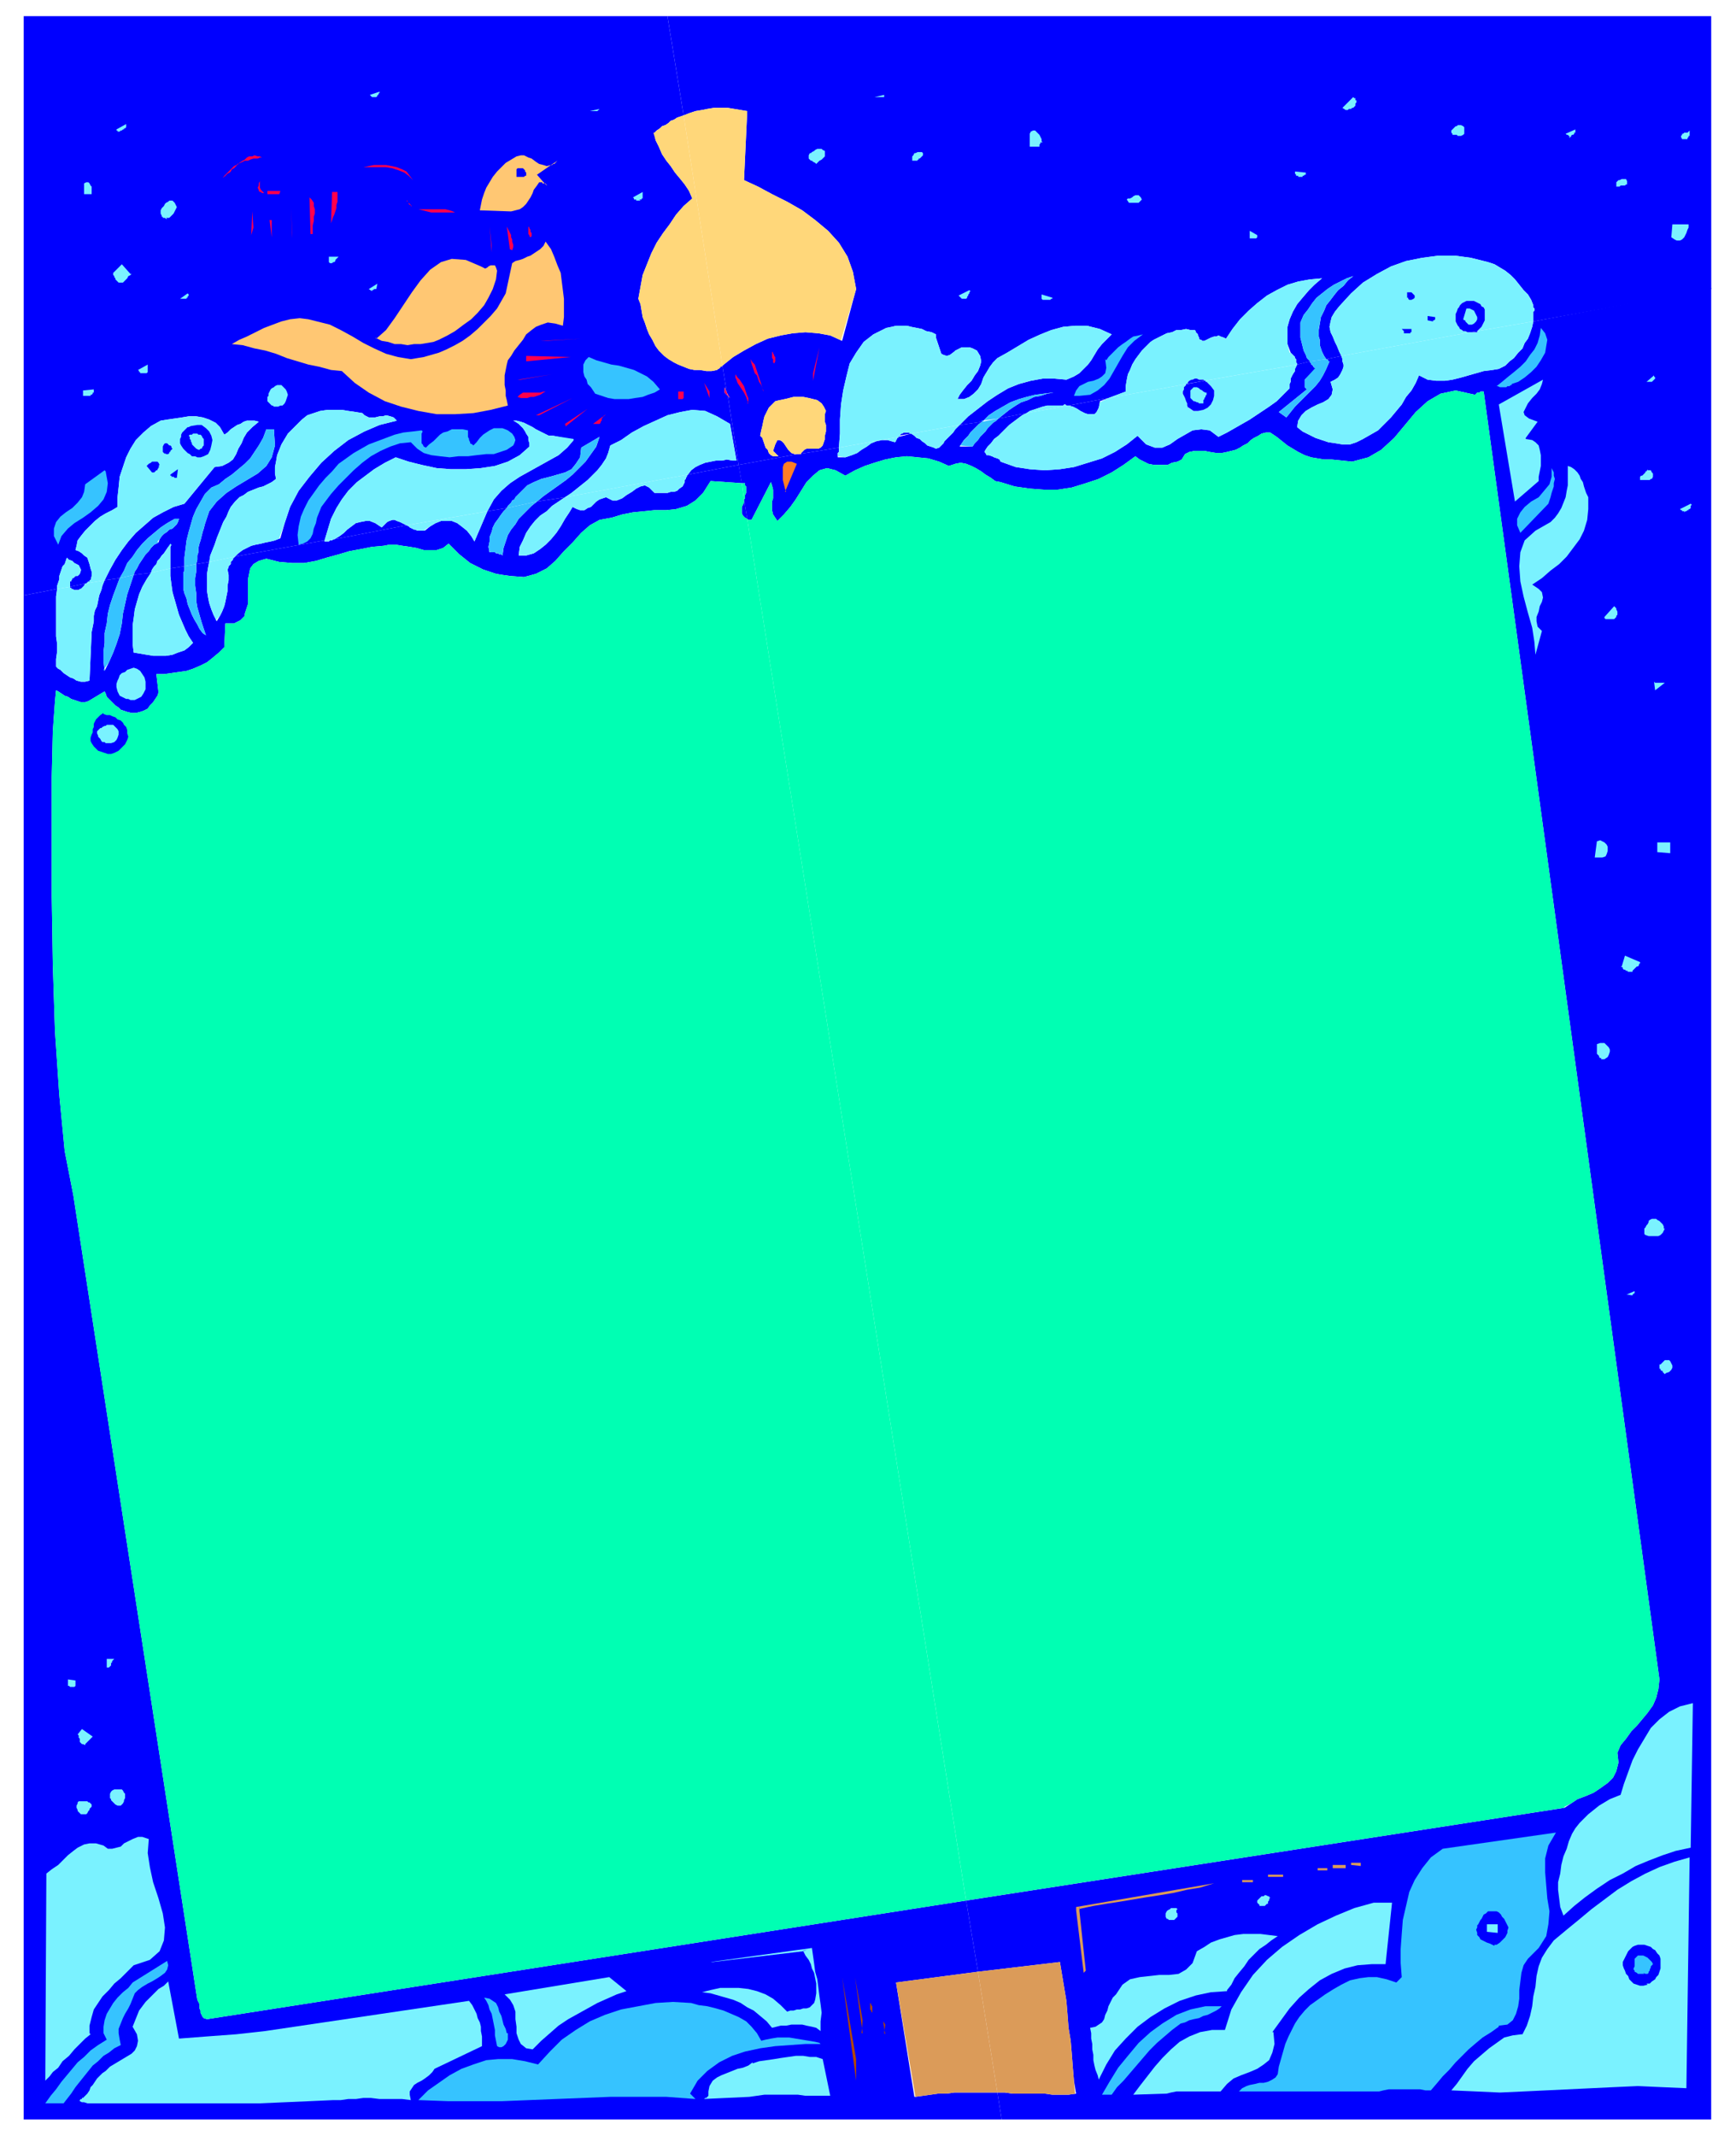 <svg xmlns="http://www.w3.org/2000/svg" width="214.667" height="264" fill-rule="evenodd" stroke-linecap="round" preserveAspectRatio="none" viewBox="0 0 1610 1980"><style>.pen1{stroke:none}.brush2{fill:#00f}.brush3{fill:#7af2ff}.brush4{fill:#00ffb3}.brush5{fill:#36c3ff}.brush6{fill:#db9b59}.brush8{fill:#ffd77a}.brush9{fill:#ff004d}.brush11{fill:#ffc773}</style><path fill-rule="nonzero" d="m354 489-6-4-5-2h-4l-5 1-4 1-4 3-4 3-3 3-4 3-5 3 67-13-2-1-2-1-2-1-3-1-2-1h-2l-3 1-2 1-2 2-3 3zm339-386-3 64 13 6 13 7 14 7 14 8 12 9 12 10 10 11 8 13 5 14 3 16-13 48-11-5-11-2-12-1-12 1-11 2-12 3-11 5-11 6-10 6-10 8 4 25 3 5-2-2 10 64 55-10h-3l-3-1-3-3-2-3-2-3-2-2-2-1h-2l-2 4-2 6 5 5h-5l-2-1-2-2-1-3-2-2-1-3-1-3-1-3-2-2 1-5 1-4 1-5 1-4 2-4 2-4 3-3 3-3 4-1 5-1 4-1 4-1h9l5 1 4 1 4 1 4 3 2 3 2 4-1 3v7l1 3v6l-1 4v3l-1 3-1 3-2 2-2 1h-11l-2 1-1 1-2 2v1h-2l37-6 1-13v-13l1-14 2-13 3-13 3-12 6-10 7-10 9-7 12-6 5-1 4-1h10l4 1 5 1 5 1 4 2 5 1 4 2v3l1 3 1 3 1 3 1 3 1 3 2 1 3 1 3-1 4-3 1-1 2-1 2-1 2-1h7l3 1 2 1 2 1 3 5 1 5-1 4-2 5-3 4-3 5-4 4-4 5-3 4-2 4h6l5-2 4-3 4-4 3-5 2-6 3-5 3-5 3-4 4-4 9-5 10-6 10-6 11-5 10-4 11-3 11-1h11l12 3 11 5-5 5-4 4-4 5-3 5-3 5-3 4-4 4-4 4-5 3-7 3-11-1h-11l-11 2-11 3-10 4-10 6-9 6-9 7-9 7-8 8 21-3 6-6 6-4 7-4 7-4 8-3 7-2 8-2 8-1 8-1h8-7l-6 1-6 2-6 1-6 3-6 2-5 3-6 4-5 4-5 4 26-5 3-2 3-1 3-1 3-1 3-1 4-1h15l1-1h1l1 1h2l37-7 16-6v-5l1-6 1-5 2-4 2-5 3-5 3-4 3-4 4-4 4-4 3-2 4-2 4-2 4-2 5-1 4-2h4l5-1 4 1h4l1 1v1l1 1 1 1v1l1 2v1l1 1h1l1 1h2l2-1 2-1 2-1 3-1h2l2-1 2 1 3 1 2 1 6-9 7-9 8-8 8-7 9-7 9-5 10-5 10-3 11-2 11-1-7 6-5 5-6 7-5 6-4 7-3 7-2 7v16l3 8 1 1 1 1 1 1 1 1v1l1 1v3l1 1v1l12-3-3-3-1-3-2-4-1-4-1-4-1-4v-14l3-7 4-5 4-6 4-5 5-4 5-4 6-4 6-3 6-3 6-2-5 4-4 5-5 4-4 5-3 4-4 5-2 5-3 6-1 6-1 6v6l1 3v5l1 3 1 3 1 2 1 2 2 3 14-3-2-4-2-5-2-4-2-5-2-4-1-5 1-5 1-4 3-5 4-5 11-12 11-10 13-8 13-7 14-5 15-3 15-2h15l15 2 16 4 6 2 5 3 5 3 5 4 4 4 4 5 4 5 4 4 3 5 2 5v2l1 1v2l-1 1v9l165-30V15H619l15 92 5-2 6-2 6-1 5-1 6-1h13l6 1 6 1 6 1z" class="pen1 brush2"/><path fill-rule="nonzero" d="M693 374v-3l-1-3-2-4-2-3-2-3-2-3-1-3-1-2v-3l2 3 2 2 2 3 2 3 1 3 1 3 1 3 1 2v5zm3-41 2 3 2 2 1 3 1 3 1 3 1 3 1 3 1 3 1 4 1 3-1-3-1-3-2-3-1-3-1-3-2-2-1-3-1-3-1-3-1-4zm22 10v-6l-1-1v-3l-1-1v-4l1-1v1l1 1v1l1 1v4l-1 2v7zm19 3 1-24-1 24zm17 7v-7l6-24-6 31zm813-232v5h-1v1l-1 1v1h-5l-1-2v-1l1-1v-1h1l1-1h3l1-1 1-1zm-17 87h16v3l-1 2-1 3-1 2-1 2-2 2-2 1h-3l-2-1-3-2 1-12zm-42-42 1 2v3h-1l-1 1h-4l-1 1h-3v-4l1-1 1-1h1l2-1h4zm-47-47v4h-1v1l-1 1h-1l-1 1v1l-1 1v-1l-1-1-1-1h-1l-1-1 9-4zm-103-1v6l-1 1-1 1h-4l-1-1h-4v-1l-1-1v-2l1-1 1-1 2-2h1l1-1h3l2 1 1 1zm-103-28 1 1h1v2h1v2l-1 1v2l-1 1-1 1h-1l-1 1h-2l-1 1h-2l-3-2 10-10zm-54 69 10 1v2h-1l-1 1-1 1h-4v-1h-2v-1l-1-1v-2zm-42 54 7 6v1l-1 1h-6v-7zm-100-28-1 1-1 1-1 1h-9l-2-3 1-1h2l2-1 1-1 2-1h3l1 1 1 1 1 2zm1 125-8 6-6 6-5 8-4 7-4 7-4 7-5 6-6 5-7 4-10 1h-5l2-5 3-4 4-2 4-2 5-1 5-2 3-2 3-3 1-5v-7l2-3 3-3 3-3 3-3 4-3 3-2 4-3 3-2 5-1 4-1zm-94-33v-4l10 3v1h-1l-1 1h-8zm-12-154 2-1 2-1h2l1 1 1 1 2 2 1 2 1 2v1l1 2h-2v1l-1 1v2h-9v-12zm-55 146v3l-1 1v1l-1 1v1l-1 1h-4l-3-3 11-4zm-44-127 1 1v1l-1 1-1 1-1 1h-1v1l-1 1h-5v-4l1-1 1-2h1l2-1h4l1 1zm-35-54v2h-9l9-2zm-70 54h2l1-1 2-1 1-1 2-1h4l1 1 2 1v5l-1 1-1 1-1 1-2 1-1 1-1 1-1 1-1-1-2-1-1-1h-1l-1-1-1-1v-3l1-2zM67 546l2 1h4l1-1h1l1-1 1-1 1-1 1-2-14 3v1h1v1h1z" class="pen1 brush2"/><path fill-rule="nonzero" d="m62 517 2 2 3 1 2 2 2 1 2 1 1 2 1 2v1l-1 3-2 2h-2l-1 1-1 1h-1v1l-1 1v1h-1v5l14-3h1l1-1 1-1h1v-1h1l1-4v-4l-1-3-1-4-1-3-1-3-3-2-2-2-3-2-3-1 1-4 1-5 3-4 4-5 4-4 5-5 5-4 5-3 6-3 5-3v-9l1-9 1-10 3-9 3-9 4-8 5-8 7-7 7-6 9-5 6-1 7-1 7-1 6-1h7l6 1 6 2 6 3 4 4 4 7 3-2 3-3 3-2 3-2 3-1 3-2 3-1h7l4 1-6 5-5 5-3 5-2 5-3 5-2 5-3 5-4 3-6 3-7 1-28 34-10 3-10 5-9 5-8 7-8 7-7 8-6 8-6 9-5 9-5 10 14-2 4-7 3-7 5-6 4-6 5-6 5-5 6-5 6-5 6-4 7-4h4l-1 3-1 2-2 2-2 2-3 1-2 2-3 2-2 2-2 3-1 3-4 2-3 3-2 3-3 3-2 3-2 3-2 3-2 4-2 3-1 3 16-2 1-3 2-3 2-2 1-3 2-2 2-3 2-2 2-3 2-3 3-2-1 2v20l13-2v-8l1-8 1-8 2-8 2-7 2-7 3-7 4-7 4-7 6-6 7-3 6-5 6-4 6-5 6-5 5-5 4-6 4-6 4-7 3-8h7l1 15-3 11-5 8-8 7-10 6-10 6-9 6-9 8-7 9-4 12-1 4-1 3-1 4-1 4-1 3-1 4v4l-1 3v4l-1 4 12-2 1-6 2-5 2-5 2-6 2-5 2-5 2-5 3-5 2-5 2-4 4-5 4-4 4-2 4-3 5-2 5-2 4-1 4-2 4-2 4-3-1-5v-6l1-5 1-6 2-5 2-5 3-5 3-5 4-4 4-4 5-5 5-4 6-2 6-2 7-1h13l6 1 7 1 6 1 2 2 4 2h6l4-1h3l3-1 4 1 3 1 3 3-16 4-14 6-15 8-13 10-12 11-11 13-10 13-8 15-5 15-4 14-5 2-4 1-5 1-4 1-5 1-4 1-4 2-4 2-4 3-3 3 83-15 3-10 3-10 5-10 5-8 6-8 8-8 8-6 8-6 10-6 10-5 12 4 12 3 14 3 13 1h14l14-1 13-2 12-4 11-6 9-8v-3l-1-3v-3l-2-3-1-2-2-3-2-2-2-2-3-2-2-1h3l4 1 3 1 4 2 4 2 3 2 4 2 4 2 4 2h4l19 4-6 7-8 7-9 5-9 5-9 5-9 5-9 6-8 7-7 8-6 11 18-3 1-2 2-2 1-1 1-2 2-1 1-2 1-1 2-2 1-1 2-2 5-5 6-3 7-3 8-2 7-2 7-2 6-3 4-5 4-6 1-9 17-10-3 9-5 7-5 7-6 6-6 6-6 5-7 5-7 5-7 5-6 5 26-4 6-4 5-4 5-4 5-4 5-5 4-4 4-5 4-6 2-5 2-7 10-5 10-7 11-6 11-5 11-5 12-3 11-2 12 1 11 5 12 7 6 34h-4l-5-1-4 1h-6l-5 1-5 1-5 2-4 2-4 3-3 4 47-9-10-64-3-3v-5l2 5-4-25-1 1h-1v1h-1v1h-1l-1 1-5 1h-5l-6-1h-5l-5-1-5-2-5-2-4-2-5-3-4-3-5-5-3-4-3-6-3-5-2-5-2-6-2-5-1-6-1-6-2-5 2-11 2-11 4-10 4-10 5-10 6-9 6-8 6-9 7-8 8-7-3-7-4-6-4-5-5-6-4-6-4-5-4-6-3-7-3-6-1-7 2-2 3-2 2-2 3-1 3-2 2-2 3-1 3-2 3-1 3-1-15-92H22v537l31-6v-3l1-3 1-3v-3l1-3 1-3 1-3 2-2 1-3 1-3z" class="pen1 brush2"/><path fill-rule="nonzero" d="M658 363v6l-5-14 5 9zm-29 0h5v6l-1 1h-4v-7zm-370 13-1 1h-4l-1-1h-1l-1-1-1-1-1-1-1-1v-4l1-1v-2l1-2 1-2 1-1 2-1 1-1 2-1h4l2 2 2 2 1 2 1 3-1 3-1 3-1 2-2 2h-2zm199 44-7 1-9 1-8 1h-9l-8 1-9-1-8-1-7-2-6-4-6-6-10 1-9 3-9 4-9 5-8 6-8 7-7 7-7 7-7 8-6 8-3 4-2 5-2 5-1 5-2 5-1 5-2 4-3 3-4 2-4 1-1-9 1-8 2-9 3-7 4-8 5-7 5-7 6-7 6-6 6-7 7-5 7-5 7-4 7-4 8-3 8-3 8-3 8-2 9-1 8-1 1 1-1 2v9l1 1 1 2 2 1 3-3 4-3 3-3 3-3 3-2 4-1 4-2h10l5 1v6l1 2v1l1 2v1l2 1 1 1 3-3 3-4 3-3 3-2 3-2 4-2h8l5 2 4 3 2 3 1 3-1 3-1 2-3 2-3 2-3 1-3 1-3 1-3 1zm22-52 2-2 3-2h16l3-1h2l3-2-3 2-2 1-3 2-3 1-3 1h-3l-3 1h-6l-3-1zm32-21-29 5h-3l32-5zm-24-12 1-5 40 1-41 4zm11 50h-2l34-16-31 16zm26 10-1-2 21-14-20 17zm31-2h-6l12-9-1 1-1 1h-1v1l-1 1v2l-1 1v2zm43-12 9-3-8 4zm-3-204v7h-1v1l-1 1h-4v-1h-2v-1l-1-1 9-5zm-40-76-2 2h-7l9-2zm-11 230 8 3 7 2 7 2 7 1 7 2 7 2 6 3 6 3 6 5 6 7-5 3-6 2-5 2-7 1-6 1h-13l-6-1-6-2-6-2-2-3-2-3-3-3-1-4-2-3-1-4v-7l2-4 3-3zm-38-15h-6l38-2-31 2zm-33-169 5-2 4-1h3l4 2 3 1 4 3 3 2 4 1 3 1 4-1 6-4-1 1-1 1-1 1h-1l-1 1h-1l-13 9 7 8h1v1h1v1l-2-2h-2v-1h-3l-2 3-3 4-1 3-2 4-2 3-2 3-3 3-3 2-4 1-4 1-29-1 1-5 1-5 2-6 2-5 3-5 3-5 4-5 4-4 4-4 5-3zm16 58h1l-1 1v4l1 1v1l1 1v2l1 1v3l-1 1-1-1v-1l-1-1v-11l1-1zm-15 26-2 1-3-22 1 2 1 2 1 2 1 2v2l1 2v2l1 3v2l-1 3zm-19-3v6l-2-24 2 19zm-11 19 3 1 2 1 2-1 1-1 2-1h4l1 2 1 3-1 8-3 9-4 8-4 7-6 7-6 6-7 5-8 6-7 4-8 4-5 2-6 1-6 1h-6l-6 1-6-1h-6l-6-2-6-1-5-2 9-8 8-11 8-12 8-12 8-11 9-10 10-7 10-3 13 1 14 6zm-96 15v6h-2l-1 1-1 1-3-2 8-5zm-3-81 1-11v12zm14 49 2-24-2 24zm19 4 3-28-3 28zm17-2 2-23-2 24zm26-35h-22l-4-1-4-1-4-1-3-1-1-1h-1l-1-1h-1v-1h-1l-1-1v-1l-1-1v-1 1l1 1 1 1 1 1 1 1 1 1h1l1 1 3 1h25l4 1 3 1 3 1zM352 85v1l-1 1v1h-1v1l-1 1h-4l-2-2 9-2zm31 82-4-4-4-3-5-2-6-2-6-1h-21l5-1 5-1h11l5 1 5 1 5 2 4 2 3 4 3 4zm-53 2v27-26zm-22 9h5v9l-1 3v3l-1 3-1 3-1 2-1 3-1 3 1-29zm-3 60h9l-1 1-1 1-1 1v1l-1 1h-1l-1 1h-2l-1-1v-5zm-11-69-7 2 7-2zm-4 48h-2l-1-34 2 2 2 3v3l1 3v4l-1 3v4l-1 4v8z" class="pen1 brush2"/><path fill-rule="nonzero" d="m294 298 12 3 10 5 11 6 10 6 10 5 11 5 11 3 12 2 12-2 14-4 7-3 8-4 7-4 7-5 7-6 6-6 6-6 6-7 4-7 4-7 6-28 3-2 4-1 3-1 4-2 3-1 3-2 3-2 3-2 3-3 2-4 5 7 3 7 3 8 3 7 1 8 1 8 1 8v17l-1 8-7-2-7-1-6 2-5 2-4 3-5 4-3 5-4 5-4 5-3 5-3 4-1 4-1 5-1 5v9l1 5v5l1 4 1 5-16 4-16 3-17 1h-17l-17-3-16-4-15-5-15-8-13-9-12-11-10-1-11-3-10-2-10-3-10-3-10-4-10-3-10-2-11-3-10-1 7-4 7-3 8-4 8-4 8-3 8-3 8-2 9-1 8 1 8 2zm-76-93 1-9-1 10zm15 13 1-22 1 15-2 7zm17-14h2v16l-2-16zm21 12v5l-1-28 1 24zm-11-39v3h-13l-2-1h-2l-1-1h-1l-1-1v-1l-1-2 1-2v-2l1-2v-8 14l1 2 1 1 2 2 2 1h1v-3h12zm-40-25 2-1 3-2 2-1 2-2 2-1h3l2-1 3 1h2l2 1h-2l-2 1h-4l-3 1-2 1h-3l-2 1-2 1-3 2-1 1-2 2-2 1-1 2-1 1-2 1-1 1-1 1-1 1-1 1 1-2 1-1 2-2 1-1 1-1 2-2 1-1 1-1 2-1h1zm-13 24v11-10zm-33 96 1 1v1l-1 1v1h-1v1h-6l7-5zm-18-87 4 1 2 2 1 2 1 2-1 2-1 2-1 2-2 2-2 2-2 1h-1l-1-1h-2v-1h-1v-1l-1-2v-3l1-2 1-1 1-1 1-2 1-1 2-1 1-1zm-19 153v7l-1 1h-6v-1h-1v-1l-1-1 9-5zm-20-223v3l-1 1h-1v1h-1l-1 1h-1v1h-3v-1h-1v-1l9-5zm-12 137 8-7 9 9-1 1-2 1-1 2-1 1-1 1-1 1-1 1h-4l-1-1-1-1-1-1v-1l-1-1v-1l-1-1v-2l1-1zm-27-83h4l1 1 1 2 1 1v7h-7v-10zm-1 192 10 1v2h-1v1l-1 1h-1v1h-7v-5zm1 87 20-11 2 11-1 8-3 7-5 6-7 6-7 5-8 5-6 5-6 7-3 8-4-8v-7l2-6 4-5 5-4 6-4 5-5 4-5 2-5 1-7zm942-76 8-3-37 7 4 1 4 2 3 2 4 2 3 1h6l2-2 2-4 1-5zm-187 32 12-2h-1l-1-1h-5l-1 1h-1l-1 1-1 2zm-140 77-3-18v3l-1 2-1 2v6l1 2 1 1 1 1 2 1z" class="pen1 brush2"/><path fill-rule="nonzero" d="m1587 267-165 31-1 5-2 6-2 5-3 4-2 5-4 4-4 5-4 3-4 4-6 3-6 1-8 1-7 2-7 2-7 2-8 2-7 1h-8l-8-1-8-4-3 7-4 7-5 6-4 7-5 6-5 6-6 6-6 6-7 4-7 4-6 3-6 2h-7l-6-1-7-1-6-2-6-2-6-3-6-3-5-4 1-6 3-5 4-4 5-3 6-3 5-2 5-3 3-4 1-5-2-7 4-2 3-2 2-3 1-2 1-2 1-3v-2l-1-3v-2l-1-3-14 3h1v1h1v1h1l-3 7-3 6-3 5-4 5-5 5-4 4-5 5-5 5-4 5-4 5-7-5 26-21-1-1-1-1v-7l10-10v-1h-1l-1-1v-1h-1v-1h-1v-1l-1-1v-1l-12 3-1 2-1 2v2l-2 3-1 2-1 2v3l-1 2v4l-6 6-6 6-7 5-6 4-6 4-6 4-7 4-7 4-7 4-8 4-8-6-8-1-8 1-7 4-7 4-7 5-7 3h-7l-8-3-8-8-10 8-11 7-12 6-13 4-13 4-13 2-14 1-14-1-13-2-14-5-1-2-2-1-3-1-2-1-3-1h-2l-1-2-1-1 1-2 2-3 3-3 3-4 4-3 3-3 4-4 3-3 4-3 4-3 4-3 4-2-26 5-2 2-3 2-3 3-2 2-2 3-3 3-2 2-2 3-3 3-2 3h-12l2-3 2-3 2-2 2-2 2-3 2-2 2-2 2-2 2-2 3-2-21 3-2 2-2 2-2 3-2 2-2 2-2 2-2 2-1 2-2 2-2 2-3 1-2-1-3-1-3-1-2-2-3-2-2-2-3-1-2-2-3-2-11 3h-1v1h-1v1l-1 1v1l-1 1-7-2h-5l-5 1-5 2-4 3-5 3-4 3-5 2-6 2h-7v-4l1-1v-4l-37 6h-1l-55 10 3 17h3v2l1 1v6l-1 2v3l-1 1 3 18 1 1h3l18-35 1 3 1 4v8l-1 3v8l1 4 2 3 2 3 6-6 6-7 5-7 5-8 5-8 6-6 6-5 7-2 8 2 9 5 9-5 9-4 9-3 10-3 10-2 10-1 10 1 10 1 10 3 9 4 6-2 5-1 5 1 5 2 4 2 5 3 4 3 5 3 4 3 5 1 13 4 14 2 13 1h13l13-2 13-4 12-4 12-6 11-7 11-8 4 3 4 2 4 2 5 1h13l4-2 5-1 4-2 3-5 4-2 5-1h9l5 1 6 1h5l5-1 4-1 4-1 4-2 3-2 4-2 3-3 3-2 4-2 3-2 4-1h4l6 4 5 4 5 4 5 3 5 3 6 3 6 2 6 1 6 1h7l19 2 15-4 12-7 12-11 10-12 10-12 11-10 12-7 14-3 18 4 1-1 1-1h2l1-1h3l163 1194-1 9-2 8-3 7-5 7-5 6-5 6-5 5-5 7-5 6-3 7 1 9-2 8-3 6-5 5-7 5-6 4-7 3-8 3-6 4-6 4-555 86 11 66 76-9 2 12 2 12 2 12 1 12 1 13 2 12 1 12 1 13 1 12 2 12-7 1h-15l-7-1h-30l-7-1h-7l4 25h658V268z" class="pen1 brush2"/><path fill-rule="nonzero" d="M728 456v-3l-1-4-1-4v-12l1-3 3-2h4l5 2-10 26zm840 11 1 1-1 1v2l-1 1h-1v1h-1l-1 1h-1l-1 1v-1h-2v-1h-1l-1-1 10-5zm-34 165 10 1-9 7v-7zm15 149v10h-12v-10h12zm-15-433 1 2v1l-1 1-1 1-1 1h-5l7-5zm-105-44 4 5 2 6-1 6-1 6-4 7-4 6-5 5-6 5-6 4-6 3h-1l-1 1h-2l-1 1h-6l-2-1h-1l5-4 6-5 5-4 6-5 5-5 4-6 4-5 3-6 2-7 1-7zm-39 71 41-23-1 4-2 5-3 4-4 4-4 5-2 4-2 4 1 3 4 3 8 3-11 16 6 1 3 2 3 3 1 4 1 5v10l-1 5-1 5v4l-22 19-15-90zm49 59 2 4v3l1 3-1 4v3l-1 3-1 3-1 4-1 3-1 3-26 27-3-7v-6l3-6 4-5 6-5 7-4 5-6 5-6 2-7v-8z" class="pen1 brush2"/><path fill-rule="nonzero" d="m1421 542 6 4 3 3 1 5-1 4-2 4-1 5-2 5v4l1 5 4 4-6 22-1-12-2-13-4-14-4-15-3-14-1-14 1-13 4-11 10-9 14-8 4-4 3-4 3-5 2-5 2-5 1-6 1-5v-18l3 1 3 2 3 3 2 3 1 3 2 3 1 4 1 3 1 3 2 4v11l-1 10-3 10-4 8-6 8-6 8-7 7-8 6-8 7-9 6zm60 238 3-1 2 1 2 1 2 2 1 2v4l-1 3-1 2-3 1h-7l2-15zm7 202h-3v-1h-1l-1-1v-1l-1-1-1-1v-9l3-1h4l2 2 2 2 1 2v2l-1 3-1 2-3 2zm8-408h-7l-1-1v-1l9-10 1 1 1 1v1l1 2v3l-1 1v1l-1 1-1 1zm17 626h-4l7-3v2h-1v1h-1v1zm0-300-1 1h-2l-1-1h-1l-1-1h-1l-1-1v-1l-1-1 3-10 14 6v1l-1 1v1l-1 1h-1l-1 1-1 1-1 1-1 1v1zm15-465 2 1h1l1 2 1 1v3l-1 2h-1l-1 1h-9v-3l1-1h1l1-1 1-1 1-1v-1h1l1-1zm0 710h-2l-1-1v-5l1-1 1-2 1-1 1-2v-1l1-1 2-1h4l1 1 2 1 2 2 1 1 1 2 1 2-1 2-1 2-1 1-1 1-2 1h-9zm10 124 1-1v-3h1l1-1 1-1 1-1 1-1h4l1 1 1 2 1 2v2l-1 2-1 1-1 1-2 1h-1l-1 1-1-1-1-1v-1h-1l-1-1v-1h-1zm-225 449-41 7 41-7zm-60 9 9 1v2l-9-1v-2zm-17 2h12v3h-12v-3zm-14 3h9v2h-9v-2zm-5 2-17 2 17-2zm-41 4h14v2h-14v-2zm1 21v3l-1 1v2h-1l-1 1-1 1h-5v-1l-1-1-1-1v-2l1-1 1-1 1-1 1-1h2l1-1h1l2 1h1l1 1zm-25-17 10 1v2h-10v-2zm-146 110v-11 12zm-2-24-6-57v-3l128-22-13 4-12 2-13 3-12 2-13 2-12 2-12 2-13 2-12 2-13 4 6 56-2 2z" class="pen1 brush2"/><path fill-rule="nonzero" d="M1089 1779v1h-5l-1-1h-1l-1-1v-4l1-2 1-1 2-1 1-1h5l1 1-1 1v2l1 1v3l-1 1-1 1-1 1zm-79 100h6l3-2 3-2 2-3 1-4 2-4 1-4 2-4 2-4 3-3 6-9 7-5 9-2 9-1 9-1h9l9-1 7-4 6-6 4-11 7-4 6-4 8-3 7-2 7-2 8-1h16l8 1 8 1-6 4-5 4-6 4-5 5-5 5-4 6-5 6-4 5-3 6-4 6-15 1-14 3-15 5-14 7-13 8-12 9-11 11-10 11-8 13-7 14-1-4-2-5-1-4-1-5v-5l-1-5v-5l-1-5v-5l-1-5z" class="pen1 brush2"/><path fill-rule="nonzero" d="m1021 1941 8-11 8-13 9-11 10-12 11-10 11-8 13-8 13-5 14-3h15l-2 2-3 2-4 2-4 2-4 1-4 2-5 1-4 1-4 2-4 1-8 6-7 6-7 6-7 7-6 7-6 7-6 7-6 7-6 6-5 7h-9z" class="pen1 brush2"/><path fill-rule="nonzero" d="m1132 1938-5 1h-36l-5 1-4 1-31 1 6-8 7-9 7-9 7-8 8-8 8-7 9-5 10-4 11-2h12l6-19 9-16 11-16 13-14 14-12 16-11 17-10 17-8 17-7 18-5h17l-6 57h-13l-13 1-12 3-12 5-11 6-10 8-9 8-9 10-8 11-7 11 1 11-2 8-3 7-5 4-6 4-7 3-8 3-7 3-6 5-6 7z" class="pen1 brush2"/><path fill-rule="nonzero" d="M1279 1939h-130l3-3 4-2 3-1 5-1 4-1h4l4-1 4-2 3-2 2-3 1-7 2-7 2-7 2-7 3-7 3-6 3-6 4-6 5-6 5-5 7-5 7-5 8-5 7-4 8-4 9-2 8-1h8l9 2 9 3 5-5-1-13v-13l1-14 1-13 3-13 3-13 5-11 7-11 8-10 11-8 105-15-7 12-3 12v13l1 12 1 12 2 12-1 12-2 11-7 11-10 10-4 6-2 7-1 8-1 8v8l-1 7-2 7-3 6-5 4-8 2-7 5-8 5-6 5-7 6-6 6-6 6-6 7-6 6-5 6-6 7h-5l-5-1h-29l-5 1-4 1z" class="pen1 brush2"/><path fill-rule="nonzero" d="m1564 1936-23-1-22-1-22 1-21 1-21 1-21 1-21 1-22 1-22-1-23-1 5-6 5-7 5-7 6-7 7-6 7-6 7-5 7-5 8-2 9-1 4-8 3-9 2-9 1-9 2-9 1-10 2-9 3-8 5-8 6-8 12-10 11-9 12-10 12-9 12-9 13-8 13-7 13-6 14-5 14-4-3 214zm3-223-13 3-12 4-13 5-12 5-12 7-12 6-12 8-11 8-10 8-10 9-3-8-1-8-1-8v-7l2-8 1-8 2-8 3-7 2-7 3-7 3-5 4-5 4-4 4-4 5-4 5-4 5-3 5-3 5-2 5-2 3-10 4-11 4-11 5-10 6-10 6-10 8-8 9-7 10-5 12-3-2 134zm-719 231-17-106 76-10-11-66-704 110-3-1-1-1-1-2-1-2v-2l-1-2v-4l-1-2-1-2-115-746-8-41-5-52-4-59-2-62-1-63V720l1-42 2-28 1-10 2 1 3 2 3 2 3 1 3 2 3 1 3 1 3 1h4l3-1 15-9 1 2 1 3 2 2 2 2 2 2 2 2 3 2 2 2 3 1 3 1 4 1h4l4-1 3-1 4-2 2-3 3-3 2-3 2-3 1-3-2-17h7l7-1 7-1 7-1 6-2 7-3 6-3 5-4 6-5 5-5 1-22h8l2-1 2-1 2-1 2-2 2-2v-2l1-3 2-6v-23l1-5 1-5 3-4 5-3 7-2 12 3 12 1h11l11-2 10-3 11-3 10-3 11-2 10-2 11-1 5-1h6l6 1 7 1 6 1 7 2h12l6-2 5-4 5 5 5 5 5 4 5 4 6 3 6 3 6 2 6 2 6 1 7 1 13 1 11-3 10-5 8-7 8-9 8-8 8-9 8-7 9-5 11-2 10-3 10-2 10-1 10-1h11l9-1 10-3 8-5 7-7 7-11 29 2-3-17-47 9-1 1v1l-1 1v1l-1 1v2l-2 4-3 2-2 2-3 1h-3l-3 1h-12l-5-5-4-2-4 1-4 2-4 3-5 3-4 3-5 2h-4l-6-3-3 1-3 1-3 2-3 3-2 2-3 1-3 2h-4l-3-1-4-2-3 5-4 6-4 7-4 6-5 6-5 5-5 4-6 4-7 2h-7l1-8 3-6 3-7 4-6 4-5 5-5 6-4 5-5 6-4 6-4-26 4-5 4-4 4-4 4-4 4-3 5-4 5-3 5-2 6-2 6-1 7-1-1h-2l-1-1h-2l-1-1h-5l-1-5 1-5v-4l2-5 1-4 2-4 3-4 2-3 3-4 3-3-18 3-12 28-3-5-4-5-5-4-4-3-5-2h-10l-5 2-5 3-5 4h-7l-2-1h-1l-2-1-2-1-1-1-2-1-67 13h-1l-1 1h-2l-1 1h-4v-1l-83 15-1 1-1 1v1l-1 1-1 1v2l-1 1-1 1v1l-1 2 1 5v5l-1 5v5l-1 5-1 5-1 4-2 5-2 4-3 5-3-6-2-5-2-6-1-5-1-6v-16l1-6 1-5-12 2v7l-1 6v7l1 7v7l1 6 2 7 2 7 2 6 2 6-3-2-3-4-2-4-3-5-2-4-2-5-2-5-1-5-2-5-1-4v-15l1-2v-4l-13 2v7l1 8 1 7 2 7 2 7 2 7 3 7 3 7 3 6 4 6-4 4-4 3-6 2-5 2-6 1h-12l-6-1-6-1-6-1-1-8v-17l1-7 1-8 2-7 2-7 3-7 4-7 4-6-16 2-3 9-3 9-2 9-2 9-1 9-2 10-3 9-3 8-4 9-4 8-1-9v-9l1-8v-9l2-9 1-9 2-8 3-9 3-8 3-8-14 2-2 5-1 4-2 5-1 5-1 5-2 4-1 5v5l-1 5-1 5-2 45-4 1h-4l-4-1-3-2-3-1-3-2-3-2-3-3-2-1-2-2v-7l1-7v-7l-1-7v-37l1-7-31 6v1413h907l-4-25h-40l-7 1h-8l-7 1-7 1-7 1z" class="pen1 brush2"/><path fill-rule="nonzero" d="m123 619 4 1 3 2 2 3 2 3 1 4v7l-2 4-2 3-4 2-2 1h-4l-2-1h-2l-2-1-2-1-2-1-1-2-1-2-1-4v-3l1-3 1-2 1-3 2-2 3-1 2-2 3-1 3-1zm622 1189-84 11h-2l94-13 1 7 1 7 1 8 2 7 1 8 1 8 1 7 1 8-1 8v9l-4-3-4-1-5-1-4-1h-10l-5 1h-5l-4 1-4 1-5-6-6-5-6-5-6-3-6-4-7-3-7-2-7-2-7-2-8-1 8-2 9-2h17l9 1 8 2 8 3 7 4 7 6 6 6 3-1h3l3-1h3l3-1h3l3-1 2-2 2-2 1-3 1-6v-9l-1-5-1-5-2-4-1-4-2-4-3-4-2-4zm-181 25 17 13-9 3-9 4-9 4-9 5-9 5-9 5-9 6-8 7-8 7-8 8-6-1-5-4-2-4-2-6v-6l-1-7v-7l-2-6-3-5-5-5 97-16zm-94 52 1 2v4l-1 2-1 2-1 1-1 1-2 1h-2l-2-1-1-5-1-5v-5l-1-5-1-5-1-5-2-4-1-4-2-4-2-3 5 1 3 2 3 2 2 4 1 4 2 4 1 4 1 4 2 4 2 4zm-354-222v4l-1 2v1l-1 2-1 1-1 1h-3l-2-1-1-1-1-1-1-1-1-1v-1l-1-1v-4l1-2 1-1 2-1h7l1 1 1 2 1 1zm-17-125h7l-1 1-1 1v1l-1 1v2l-1 1-1 1h-2v-8zm-23 64 10 8-7 8-2-1h-1l-1-1-1-1v-3l-1-1v-2l-1-1 4-5zm-3 67 2 1h6l1 1h1l1 1 1 1v2l-1 1-1 1v1l-1 1-1 2-1 1h-5l-1-1-1-1-1-1v-1l-1-2v-2l1-2v-1l1-1zm-11-112 8 1v5l-1 1-1 1-1-1h-2l-1-1h-1v-6zm-19 180 5-4 6-4 4-4 5-5 5-4 4-3 6-3 5-1h6l7 2 4 3h4l4-1 4-1 3-3 4-2 4-2 5-2h4l6 2-1 13 2 13 3 14 5 15 4 14 2 13-1 12-4 10-9 8-15 5-6 6-6 6-6 5-5 6-6 6-4 6-4 6-2 7-2 8 1 8-5 4-5 5-5 5-5 6-6 5-4 6-5 4-3 4-3 3-1 1 1-192z" class="pen1 brush2"/><path fill-rule="nonzero" d="M59 1950H42l5-7 5-6 5-7 5-6 5-6 5-6 6-5 6-6 7-5 8-5-3-6v-6l1-6 2-6 3-5 3-5 4-5 5-5 5-4 4-5 32-20 1 4-1 4-2 3-4 3-3 2-5 3-4 2-5 3-4 3-3 3-2 5-2 5-2 4-3 5-2 4-2 5-2 5v4l1 6 1 5-6 3-5 4-5 3-5 5-5 4-4 5-4 5-4 5-4 5-4 6-7 9z" class="pen1 brush2"/><path fill-rule="nonzero" d="M380 1946h-28l-8-1h-7l-7 1h-7l-7 1h-7l-22 1-23 1-23 1H81l-3-1h-2l-2-1v-1l1-1h1v-1h1l2-2 2-2 2-3 1-3 2-2 2-3 2-3 3-3 2-2 3-2 4-4 5-3 5-3 5-3 5-3 3-3 2-4 1-5-1-6-4-7 2-5 2-5 2-5 3-4 3-4 4-4 4-4 4-4 5-3 4-4 10 53 26-2 27-2 27-3 27-4 27-4 27-4 27-4 27-4 27-4 27-4 3 4 2 4 2 4 1 4 2 4 1 4v4l1 5v9l-44 21-2 3-3 3-4 3-3 2-4 2-3 2-2 3-2 3v3l1 5zm7 0 10-8 10-7 10-7 11-6 11-4 12-4 11-1h13l12 2 12 3 11-12 11-11 13-9 13-8 14-6 15-5 16-3 16-3 16-1 17 1 7 2 8 1 8 2 7 2 7 3 7 3 7 4 5 5 5 6 4 7 4-1 5-1 6-1h11l6 1 6 1 6 1 6 1 5 2h-14l-14 1-14 1-14 2-14 3-12 4-12 6-11 8-9 9-7 12 5 5-27-2h-52l-25 1-25 1-25 1-25 1h-51l-27-1z" class="pen1 brush2"/><path fill-rule="nonzero" d="m694 1943-42 3h1l1-1h1l1-1 1-1v-4l1-5 3-5 4-3 4-2 5-2 5-2 5-2 5-1 5-2 4-2 6-2 7-1 7-1 6-1 7-1 7-1h7l6 1h6l6 2 7 34h-23l-7-1h-31l-7 1-7 1zm100-14-13-96 13 76v20zm1 14 1-12v12zm4-58-6-52 7 40v12zm4 34v-12 12zm6-53-1-1v-1l-1-1v-14 8l1 1v1l1 1v6zm4 36 1-9-1 9zm3-43v-9 10zm4 26-1-11 2 3v9z" class="pen1 brush2"/><path fill-rule="nonzero" d="m1503 1664-5 2-5 2-5 3-5 3-5 4-5 4-4 4-4 4-4 5-3 5-3 7-2 7-3 7-2 8-1 8-2 8v7l1 8 1 8 3 8 10-9 10-8 11-8 12-8 12-6 12-7 12-5 13-5 12-4 14-3 2-134-12 3-10 5-9 7-8 8-6 10-6 10-5 10-4 11-4 11-3 10zm-92 222-8 1-8 2-7 5-7 5-7 6-7 6-6 7-5 7-5 7-5 6 23 1 22 1 22-1 21-1 21-1 21-1 21-1 22-1 22 1 23 1 3-214-14 4-14 5-13 6-13 7-13 8-12 9-12 9-12 10-11 9-12 10-6 8-5 8-3 8-2 9-1 10-2 9-1 9-2 9-3 9-4 8z" class="pen1 brush3"/><path fill-rule="nonzero" d="M1516 1803h9l3 1 3 1 2 2 2 1 2 3 2 2 1 3v9l-1 3-1 3-2 2-1 2-3 2-2 2-2 1-4 1h-3l-3-1-3-1-2-2-2-2-1-3-2-2-1-3-1-2-1-3v-3l1-2 1-2 1-2 1-2 1-2 2-2 2-2 2-1zm47-1329h1l1-1h1v-1h1l1-1v-2l1-1-1-1-10 5 1 1h1v1h2v1l1-1zm-18 799 3-1 1-1 1-1 1-2v-2l-1-2-1-2-1-1h-4l-1 1-1 1-1 1-1 1h-1v4h1v1l1 1h1v1l1 1 1 1 1-1h1zm18-1144h2v-1l1-1v-1h1v-5l-1 1-1 1h-3l-1 1h-1v1l-1 1v1l1 2h4zm2 79h-14l-1 12 3 2 2 1h3l2-1 2-2 1-2 1-2 1-3 1-2v-3z" class="pen1 brush3"/><path fill-rule="nonzero" d="M1527 1839h3l2-2 3-2 1-2 2-2 1-3 1-3v-9l-1-3-2-2-2-3-2-1-2-2-3-1-3-1h-6l-3 1-2 1-2 2-2 2-1 2-1 2-1 2-1 2-1 2v3l1 3 1 2 1 3 2 2 1 3 2 2 2 2 3 1 3 1h3l4-1z" class="pen1 brush2"/><path fill-rule="nonzero" d="m1515 1822 1-6 2-2 1-1h5l2 1 2 1 1 1 2 2 1 1 1 2-1 1-1 1v1l-1 2v1l-1 1v1l-1 1h-9l-1-1-2-1v-1l-1-1v-1l1-2z" class="pen1 brush2"/><path fill-rule="nonzero" d="M690 448h-2l2 15 1-1v-3l1-2v-6l-1-1v-2z" class="pen1 brush4"/><path fill-rule="nonzero" d="m567 480-11 2-9 5-8 7-8 9-8 8-8 9-8 7-10 5-11 3-13-1-7-1-6-1-6-2-6-2-6-3-6-3-5-4-5-4-5-5-5-5-5 4-6 2h-12l-7-2-6-1-7-1-6-1h-6l-5 1-11 1-10 2-11 2-10 3-11 3-10 3-11 2h-11l-12-1-12-3-7 2-5 3-3 4-1 5-1 5v23l-2 6-1 3v2l-2 2-2 2-2 1-2 1-2 1h-8l-1 22-5 5-6 5-5 4-6 3-7 3-6 2-7 1-7 1-7 1h-7l2 17-1 3-2 3-2 3-3 3-2 3-4 2-3 1-4 1h-4l-4-1-3-1-3-1-2-2-3-2-2-2-2-2-2-2-2-2-1-3-1-2-15 9-3 1h-4l-3-1-3-1-3-1-3-2-3-1-3-2-3-2-2-1-1 10-2 28-1 42v111l1 63 2 62 4 59 5 52 8 41 115 746 1 2 1 2v4l1 2v2l1 2 1 2 1 1 3 1 704-110L693 481l-2-1-1-1-1-1-1-2v-6l1-2 1-2v-3l-2-15-29-2-7 11-7 7-8 5-10 3-9 1h-11l-10 1-10 1-10 2-10 3z" class="pen1 brush4"/><path fill-rule="nonzero" d="m105 698-2 1h-3l-3-1-3-1-3-1-2-2-2-2-2-3-1-2v-3l1-3 1-2v-3l1-2v-3l1-2 1-2 2-2 2-2 3-1 3 1h3l2 1 3 1 2 2 3 1 2 2 1 2 2 2 1 3v3l1 3-1 3-1 2-1 2-2 2-2 2-2 2-2 1-2 1zm1346 977 6-3 6-4 8-3 7-3 6-4 7-5 5-5 3-6 2-8-1-9 3-7 5-6 5-7 5-5 5-6 5-6 5-7 3-7 2-8 1-9-163-1194h-3l-1 1h-2l-1 1-1 1-18-4-14 3-12 7-11 10-10 12-10 12-12 11-12 7-15 4-19-2h-7l-6-1-6-1-6-2-6-3-5-3-5-3-5-4-5-4-6-4h-4l-4 1-3 2-4 2-3 2-3 3-4 2-3 2-4 2-4 1-4 1-5 1h-5l-6-1-5-1h-9l-5 1-4 2-3 5-4 2-5 1-4 2h-13l-5-1-4-2-4-2-4-3-11 8-11 7-12 6-12 4-13 4-13 2h-13l-13-1-14-2-13-4-5-1-4-3-5-3-4-3-5-3-4-2-5-2-5-1-5 1-6 2-9-4-10-3-10-1-10-1-10 1-10 2-10 3-9 3-9 4-9 5-9-5-8-2-7 2-6 5-6 6-5 8-5 8-5 7-6 7-6 6-2-3-2-3-1-4v-8l1-3v-8l-1-4-1-3-18 35h-3l-1-1 203 1281 555-86z" class="pen1 brush4"/><path fill-rule="nonzero" d="m1537 790 12 1v-10h-12v10zm6 349v-2l-1-2-1-1-2-2-2-1-1-1h-4l-2 1-1 1v1l-1 2-1 1-1 2-1 1v5l1 1 3 1h9l2-1 1-1 1-1 1-2 1-2z" class="pen1 brush3"/><path fill-rule="nonzero" d="m1524 1829 2 1h2l1-1v-1l1-1v-1l1-2v-1l1-1 1-1-1-2-1-1-2-2-1-1-2-1-2-1h-5l-1 1-2 2v7l-1 2v1l1 1v1l2 1 1 1h6z" class="pen1 brush5"/><path fill-rule="nonzero" d="m1534 632 1 8 9-7h-9zm0-284-7 6h5l1-1 1-1 1-1v-1l-1-1zm-6 87-1 2h-1v1l-1 1-1 1-1 1h-1l-1 1v3h9l1-1h1l1-2v-3l-1-1-1-2h-3zm-25 461 2 1v1l1 1h1l1 1h1l1 1h4v-1l1-1 1-1 1-1 1-1h1l1-1v-1l1-1v-1l-14-6-3 10zm5 304 6 1v-1h1v-1h1v-2l-7 3zm-7-1027h1l1-1h4l1-1h1v-3l-1-2h-4l-2 1h-1l-1 1-1 1v4h2zm-4 389-9 10v1l1 1h8l1-1 1-1v-1l1-1v-3l-1-2v-1l-1-1-1-1zm-16 406v9l1 1 1 1v1l1 1h1v1h3l3-2 1-2 1-3v-2l-1-2-2-2-2-2h-4l-3 1zm0-188-2 15h7l3-1 1-2 1-3v-4l-1-2-2-2-2-1-2-1-3 1zm-27-349v19l-1 5-1 6-2 5-2 5-3 5-3 4-4 4-14 8-10 9-4 11-1 13 1 14 3 14 4 15 4 14 2 13 1 12 6-22-4-4-1-5v-4l2-5 1-5 2-4 1-4-1-5-3-3-6-4 9-6 8-7 8-6 7-7 6-8 6-8 4-8 3-10 1-10v-11l-2-4-1-3-1-3-1-4-2-3-1-3-2-3-3-3-3-2-3-1z" class="pen1 brush3"/><path fill-rule="nonzero" d="m1390 1878 8-1 5-4 3-6 2-7 1-7v-8l1-8 1-8 2-7 4-6 10-10 7-11 2-11 1-12-2-12-1-12-1-12v-13l3-12 7-12-105 15-11 8-8 10-7 11-5 11-3 13-3 13-1 13-1 14v13l1 13-5 5-9-3-9-2h-8l-8 1-9 2-8 4-7 4-8 5-7 5-7 5-5 5-5 6-4 6-3 6-3 6-3 7-2 7-2 7-2 7-1 7-2 3-3 2-4 2-4 1h-4l-4 1-5 1-3 1-4 2-3 3h130l4-1 5-1h29l5 1h5l6-7 5-6 6-6 6-7 6-6 6-6 7-6 6-5 8-5 7-5z" class="pen1 brush5"/><path fill-rule="nonzero" d="M1379 1772h9l2 1 2 2 1 2 2 2 1 2 1 2 1 2 1 2-1 3v2l-1 2-1 2-2 2-2 2-1 1-3 2-2 1-2-1-2-1-3-1-2-1-2-1-2-1-1-2-2-2v-2l-1-3 1-2v-2l1-1 1-2 1-2 1-1 1-2 1-2 2-1 2-2z" class="pen1 brush5"/><path fill-rule="nonzero" d="M1455 127h2v-1l1-1h1l1-1v-1h1v-3l-9 4 1 1h1l1 1 1 1v1z" class="pen1 brush3"/><path fill-rule="nonzero" d="m1436 467 1-3 1-3 1-4 1-3 1-3v-3l1-4-1-3v-3l-2-4v8l-2 7-5 6-5 6-7 4-6 5-4 5-3 6v6l3 7 26-27zm-34-111 6-2 6-4 6-5 5-5 4-6 4-7 1-6 1-6-2-6-4-5-1 7-2 7-3 6-4 5-4 6-5 5-6 5-5 4-6 5-5 4h1l2 1h6l1-1h2l1-1h1z" class="pen1 brush5"/><path fill-rule="nonzero" d="m1415 406 11-15-8-3-4-3-1-3 2-4 2-4 4-5 4-4 3-4 2-5 1-4-41 23 15 90 22-19v-4l1-5 1-5v-10l-1-5-1-4-3-3-3-2-6-1zm-46-98h-5l-120 22 1 3v2l1 3v2l-1 3-1 2-1 2-2 3-3 2-4 2 2 7-1 5-3 4-5 3-5 2-6 3-5 3-4 4-3 5-1 6 5 4 6 3 6 3 6 2 6 2 7 1 6 1h7l6-2 6-3 7-4 7-4 6-6 6-6 5-6 5-6 4-7 5-6 4-7 3-7 8 4 8 1h8l7-1 8-2 7-2 7-2 7-2 8-1 6-1 6-3 4-4 4-3 4-5 4-4 2-5 3-4 2-5 2-6 1-5-52 9v1h-1z" class="pen1 brush3"/><path fill-rule="nonzero" d="m1380 243-16-4-15-2h-15l-15 2-15 3-14 5-13 7-13 8-11 10-11 12-4 5-3 5-1 4-1 5 1 5 2 4 2 5 2 4 2 5 2 4 120-22h-3l-2-1h-2l-1-1-2-1-1-2-1-1-1-2-1-2v-7l1-2 1-3 1-1 1-2 2-2 2-1 2-1h7l2 1 2 1 2 1 1 2 2 1 1 2v10l-1 2-1 2-1 2-1 1-2 2-1 1 52-9v-9l1-1v-2l-1-1v-2l-2-5-3-5-4-4-4-5-4-5-4-4-5-4-5-3-5-3-6-2z" class="pen1 brush3"/><path fill-rule="nonzero" d="M1307 309h-5v-2l-1-1-1-1h9v3h-1v1h-1zm2-31h-2l-1-1v-1h-1l1-5h3l1 1 1 1 1 1v2l-1 1-2 1zm20 19h-5v-4l7 1v2l-1 1h-1v1z" class="pen1 brush3"/><path fill-rule="nonzero" d="M1386 1803h2l3-2 1-1 2-2 2-2 1-2 1-2v-2l1-3-1-2-1-2-1-2-1-2-2-2-1-2-2-2-2-1h-8l-2 2-2 1-1 2-1 2-1 1-1 2-1 2-1 1v2l-1 2 1 3v2l2 2 1 2 2 1 2 1 2 1 3 1 2 1 2 1z" class="pen1 brush2"/><path fill-rule="nonzero" d="m1379 1784 10 1v7l-10-1v-7z" class="pen1 brush2"/><path fill-rule="nonzero" d="M1389 1784h-10v7l10 1v-7z" class="pen1 brush3"/><path fill-rule="nonzero" d="M1377 289v-2l-1-2-2-1-1-2-2-1-2-1-2-1h-7l-2 1-2 1-2 2-1 2-1 1-1 3-1 2v7l1 2 1 2 1 1 1 2 2 1 1 1h2l2 1h3l6-1 1-1 2-2 1-1 1-2 1-2 1-2v-8z" class="pen1 brush2"/><path fill-rule="nonzero" d="M1365 301h-3l-1-1-1-1-1-1v-1h-1l-1-1 3-10h3l2 1 2 1 1 2 1 2 1 2v2l-1 2-2 2-2 1zm4 7h1v-1l-6 1h5z" class="pen1 brush2"/><path fill-rule="nonzero" d="m1360 286-3 10 1 1h1v1l1 1 1 1 1 1h3l2-1 2-2 1-2v-2l-1-2-1-2-1-2-2-1-2-1h-3zm-5-160 2-1 1-1v-6l-1-1-2-1h-3l-1 1h-1l-2 2-1 1-1 1v2l1 1v1h4l1 1h4z" class="pen1 brush3"/><path fill-rule="nonzero" d="M1324 293v4l5 1v-1h1l1-1v-2l-7-1z" class="pen1 brush2"/><path fill-rule="nonzero" d="m1180 1884 8-11 8-11 9-10 9-8 10-8 11-6 12-5 12-3 13-1h13l6-57h-17l-18 5-17 7-17 8-17 10-16 11-14 12-13 14-11 16-9 16-6 19h-12l-11 2-10 4-9 5-8 7-8 8-7 8-7 9-7 9-6 8 31-1 4-1 5-1h41l6-7 6-5 7-3 8-3 7-3 6-4 5-4 3-7 2-8-1-11z" class="pen1 brush3"/><path fill-rule="nonzero" d="M1305 271v5h1v1l1 1h2l2-1 1-1v-2l-1-1-1-1-1-1h-3zm-5 34 1 1 1 1v2h6v-1h1v-3h-9z" class="pen1 brush2"/><path fill-rule="nonzero" d="M1262 1727h-9v2l9 1v-2zm-14 2h-12v3h12v-3z" class="pen1 brush6"/><path fill-rule="nonzero" d="M1257 97v-1l1-1v-2h-1v-2h-1l-1-1-10 10 3 2h2l1-1h2l1-1h1l1-1 1-1v-1z" class="pen1 brush3"/><path fill-rule="nonzero" d="m1223 305 1-5 1-6 3-6 2-5 4-5 3-4 4-5 5-4 4-5 5-4-6 2-6 3-6 3-6 4-5 4-5 4-4 5-4 6-4 5-3 7v14l1 4 1 4 1 4 2 4 1 3 3 3 15-2-2-3-1-2-1-2-1-3-1-3v-5l-1-3v-6z" class="pen1 brush5"/><path fill-rule="nonzero" d="m1220 341-10 11v7l1 1 1 1-26 21 7 5 4-5 4-5 5-5 5-5 4-4 5-5 4-5 3-5 3-6 3-7h-1v-1h-1v-1h-1l-15 2v1l1 1v1h1v1h1v1l1 1h1v1z" class="pen1 brush5"/><path fill-rule="nonzero" d="M1231 1732h-9v2h9v-2z" class="pen1 brush6"/><path fill-rule="nonzero" d="m1196 327-2-8v-16l2-7 3-7 4-7 5-6 6-7 5-5 7-6-11 1-11 2-10 3-10 5-9 5-9 7-8 7-8 8-7 9-6 9-2-1-3-1-2-1-2 1h-2l-3 1-2 1-2 1-2 1h-2l-1-1h-1l-1-1v-1l-1-2v-1l-1-1-1-1v-1l-1-1h-4l-4-1-5 1h-4l-4 2-5 1-4 2-4 2-4 2-3 2-4 4-4 4-3 4-3 4-3 5-2 5-2 4-1 5-1 6v5l-16 6 73-13 1-2 1-1 2-1h1l2-1h2l2 1h4l1 1 86-15v-1l-1-1v-3l-1-1v-1l-1-1-1-1-1-1-1-1z" class="pen1 brush3"/><path fill-rule="nonzero" d="m1119 354 4 4 3 4v5l-1 4-2 4-3 3-4 2-5 1h-4l-5-3-1-2v-2l-1-2-1-3-1-2-1-2v-2l1-2v-2l2-2v-1h1l-73 13-8 4-1 5-2 4-2 2h-6l-3-1-4-2-3-2-4-2-4-1-39 7-4 2-4 3-4 3-4 3-3 3-4 4-3 3-4 3-3 4-3 3-2 3-1 2 1 1 1 2h2l3 1 2 1 3 1 2 1 1 2 14 5 13 2 14 1 14-1 13-2 13-4 13-4 12-6 11-7 10-8 8 8 8 3h7l7-3 7-5 7-4 7-4 8-1 8 1 8 6 8-4 7-4 7-4 7-4 6-4 6-4 6-4 7-5 6-6 6-6v-4l1-2v-3l1-2 1-2 2-3v-2l1-2 1-2-86 15h1v1h1z" class="pen1 brush3"/><path fill-rule="nonzero" d="M983 376h-12l-4 1-3 1-3 1-3 1-3 1-3 2 39-7h-2l-1-1h-1l-1 1h-2z" class="pen1 brush3"/><path fill-rule="nonzero" d="M1190 1738h-14v2h14v-2z" class="pen1 brush6"/><path fill-rule="nonzero" d="M1208 163h1l1-1h1v-2l-10-1v2l1 1v1h2v1h4zm-70 1682 4-5 3-6 4-5 5-6 4-6 5-5 5-5 6-4 5-4 6-4-8-1-8-1h-16l-8 1-7 2-7 2-8 3-6 4-7 4-4 11-6 6-7 4-9 1h-9l-9 1-9 1-9 2-7 5-6 9-3 3-2 4-2 4-1 4-2 4-1 4-2 3-3 2-3 2-5 1 1 5v5l1 5v5l1 5v5l1 5 1 4 2 5 1 4 7-14 8-13 10-11 11-11 12-9 13-8 14-7 15-5 14-3 15-1zm39-86v-1h-1l-2-1h-1l-1 1h-2l-1 1-1 1-1 1-1 1v2l1 1 1 1v1h5l1-1 1-1h1v-2l1-1v-1l1-2z" class="pen1 brush3"/><path fill-rule="nonzero" d="M1162 1743h-10v2h10v-2z" class="pen1 brush6"/><path fill-rule="nonzero" d="m1166 218-7-4v7h6l1-1v-1z" class="pen1 brush3"/><path fill-rule="nonzero" d="m1095 1876 4-1 4-2 4-1 5-1 4-2 4-1 4-2 4-2 3-2 2-2h-15l-14 3-13 5-13 8-11 8-11 10-10 12-9 11-8 13-7 12h9l5-7 6-6 6-7 6-7 6-7 6-7 7-7 7-6 7-6 8-6z" class="pen1 brush5"/><path fill-rule="nonzero" d="m1000 1768-2 3h3v-3zm-3 3h1zm1 0 7 58 2-2-6-56h-3z" class="pen1 brush6"/><path fill-rule="nonzero" d="m1000 1770 14-3 12-2 13-2 12-2 12-2 13-2 12-2 13-3 12-2 13-4-128 22v3l3-3v3z" class="pen1 brush6"/><path fill-rule="nonzero" d="m1101 377 6 4h4l5-1 4-2 3-3 2-4 1-4v-5l-3-4-4-4h-1v-1h-1l-16 3h-1v1l-2 2v2l-1 2v2l1 2 1 2 1 3 1 2v2l1 2z" class="pen1 brush2"/><path fill-rule="nonzero" d="m1104 362 2-2 1-1h3l2 1 1 1 2 1 1 1 2 1h1v2l-1 1v1l-1 1v1l-1 1v3h-4l-1-1h-1l-2-1h-1l-1-1-1-1-1-1v-7zm-4-6 17-3-1-1h-4l-2-1h-2l-2 1h-1l-2 1-1 1-1 2z" class="pen1 brush2"/><path fill-rule="nonzero" d="M1119 364h-1l-2-1-1-1-2-1-1-1-2-1h-3l-1 1-2 2v7l1 1 1 1 1 1h1l2 1h1l1 1h4v-3l1-1v-1l1-1v-1l1-1v-2zm-38 1413 1 2h1l1 1h5l1-1 1-1 1-1v-3l-1-1v-2l1-1-1-1h-5l-1 1-2 1-1 1-1 2v4z" class="pen1 brush3"/><path fill-rule="nonzero" d="m1025 333 1 8-1 5-3 3-3 2-5 2-5 1-4 2-4 2-3 4-2 5h5l10-1 7-4 6-5 5-6 4-7 4-7 4-7 5-8 6-6 8-6-4 1-5 1-3 2-4 3-3 2-4 3-3 3-3 3-3 3-2 3z" class="pen1 brush5"/><path fill-rule="nonzero" d="m1059 185-1-2-1-1-1-1h-3l-2 1-1 1-2 1h-2l-1 1 2 3h9l1-1 1-1 1-1zM777 423l7 1 6-2 5-2 4-3 5-3 4-3 5-2 5-1h5l7 2 1-1v-1l1-1v-1h1v-1h1l-56 10v4l-1 1v4zm94-8 2-2 2-2 1-2 2-2 2-2 2-2 2-2 2-3 2-2 2-2-45 8 3 2 2 2 3 1 2 2 3 2 2 2 3 1 3 1 2 1 3-1z" class="pen1 brush3"/><path fill-rule="nonzero" d="m989 352 7-3 5-3 4-4 4-4 3-4 3-5 3-5 4-5 4-4 5-5-11-5-12-3h-11l-11 1-11 3-10 4-11 5-10 6-10 6-9 5-4 4-3 4-3 5-3 5-2 6-3 5-4 4-4 3-5 2h-6l2-4 3-4 4-5 4-4 3-5 3-4 2-5 1-4-1-5-3-5-2-1-2-1-3-1h-7l-2 1-2 1-2 1-1 1-4 3-3 1-3-1-2-1-1-3-1-3-1-3-1-3-1-3v-3l-4-2-5-1-4-2-5-1-5-1-4-1h-10l-4 1-5 1-12 6-9 7-7 10-6 10-3 12-3 13-2 13-1 14v13l-1 13 56-10 1-2 1-1h1l1-1h5l1 1h1l45-8 8-8 9-7 9-7 9-6 10-6 10-4 11-3 11-2h11l11 1z" class="pen1 brush3"/><path fill-rule="nonzero" d="m848 1944 8-1 7-1 7-1h8l7-1h40l-18-112-76 10 18 106z" class="pen1 brush6"/><path fill-rule="nonzero" d="m997 1941-1-12-1-12-1-13-1-12-2-12-1-13-1-12-2-12-2-12-2-12-76 9 18 112h7l7 1h30l7 1h15l7-1z" class="pen1 brush6"/><path fill-rule="nonzero" d="m890 413 12 1 2-3 3-3 2-3 2-2 3-3 2-3 2-2 3-3 3-2 2-2-15 3-3 2-2 2-2 2-2 2-2 2-2 3-2 2-2 2-2 3-2 3z" class="pen1 brush5"/><path fill-rule="nonzero" d="m910 390 16-2 5-4 5-4 6-4 5-3 6-2 6-3 6-1 6-2 6-1h7-8l-8 1-8 1-8 2-7 2-8 3-7 4-7 4-6 4-6 6z" class="pen1 brush5"/><path fill-rule="nonzero" d="m966 277 1 1h7l1-1h1v-1l-10-3v5zm0-146v-2l-1-2-1-2-2-2-1-1-1-1h-2l-2 1-1 2v12h9v-2l1-1v-1h2zm-67 138-10 5 3 3h4l1-1v-1l1-1v-1l1-1v-1l1-1zm-48-121h1v-1h1l1-1 1-1 1-1v-2l-1-1h-4l-2 1h-1l-1 2-1 1v4h5z" class="pen1 brush3"/><path fill-rule="nonzero" d="m820 1885 1-8-2-3 2 12zm-13-31v-5 6zm2 12v-6l-1-1v-1l-1-1v-2 8l1 1v1l1 1zm-10 19 1-12-7-40 7 52zm-5 44v-20l-13-76 13 96z" class="pen1" style="fill:#b34700"/><path fill-rule="nonzero" d="m820 88-9 2h9v-2zM698 1912l-4 3-5 2-5 1-5 2-5 2-5 2-4 2-4 3-3 5-1 5v4l-1 1-1 1h-1l-1 1h-1l43-2 7-1 7-1h31l7 1h23l-7-34-6-2h-6l-6-1h-7l-7 1-7 1-6 1-7 1-7 1-6 2z" class="pen1 brush3"/><path fill-rule="nonzero" d="m780 315 14-47-3-16-5-14-8-13-10-11-12-10-12-9-14-8-14-7-13-7-13-6 3-64-6-1-6-1-6-1h-13l-6 1-5 1-6 1-6 2-5 2 36 232 10-8 10-6 11-6 11-5 12-3 11-2 12-1 12 1 11 2 11 5z" class="pen1 brush8"/><path fill-rule="nonzero" d="m606 123 2 7 3 6 3 7 4 6 4 5 4 6 5 6 4 5 4 6 3 7-8 7-7 8-6 9-6 8-6 9-5 10-4 10-4 10-2 11-2 11 2 5 1 6 1 6 2 5 2 6 2 5 3 5 3 6 3 4 5 5 4 3 5 3 4 2 5 2 5 2 5 1h5l6 1h5l5-1 1-1h1v-1h1v-1h1l1-1-36-232-3 1-3 1-3 2-3 1-2 2-3 2-3 1-2 2-3 2-2 2z" class="pen1 brush8"/><path fill-rule="nonzero" d="m730 1865-6-6-7-6-7-4-8-3-8-2-9-1h-17l-9 2-8 2 8 1 7 2 7 2 7 2 7 3 6 4 6 3 6 5 6 5 5 6 4-1 4-1h5l5-1h10l4 1 5 1 4 1 4 3v-9l1-8-1-8-1-7-1-8-1-8-2-7-1-8-1-7-1-7-94 13h2l84-10v-1h3l-3 1 2 4 3 4 2 4 1 4 2 4 1 5 1 5v9l-1 6-1 3-2 2-2 2-3 1h-3l-3 1h-3l-3 1h-3l-3 1z" class="pen1 brush3"/><path fill-rule="nonzero" d="M745 1808v1l3-1h-3z" class="pen1 brush3"/><path fill-rule="nonzero" d="m760 1894-4-1-6-1-6-1-6-1-6-1h-11l-6 1-5 1-4 1-4-7-5-6-5-5-7-4-7-3-7-3-7-2-8-2-8-1-7-2-17-1-16 1-16 3-16 3-15 5-14 6-13 8-13 9-11 11-11 12-12-3-12-2h-13l-11 1-12 4-11 4-11 6-10 7-10 7-9 9 27 1h51l25-1 25-1 25-1 25-1h52l27 2-5-5 7-12 9-9 11-8 12-6 12-4 14-3 14-2 14-1 14-1h14z" class="pen1 brush5"/><path fill-rule="nonzero" d="m763 413 1-3 1-3v-3l1-4v-6l-1-3v-7l1-3-2-4-2-3-4-3-4-1-4-1-5-1h-9l-4 1-4 1-5 1-4 1-3 3-3 3-2 4-2 4-1 4-1 5-1 4-1 5 2 2 1 3 1 3 1 3 2 2 1 3 2 2 2 1h5l-5-5 2-6 2-4h2l2 1 2 2 2 3 2 3 3 3 3 1h6v-1l2-2 1-1 2-1h11l2-1 2-2zm-23 8h1z" class="pen1 brush8"/><path fill-rule="nonzero" d="m757 152 1-1 1-1 1-1 2-1 1-1 1-1 1-1v-5l-2-1-1-1h-4l-2 1-1 1-2 1-1 1h-1l-1 2v3l1 1 1 1h1l1 1 2 1 1 1z" class="pen1 brush3"/><path fill-rule="nonzero" d="m754 353 6-31-6 24v7z" class="pen1 brush9"/><path fill-rule="nonzero" d="m728 456 11-26-5-2h-4l-3 2-1 3v12l1 4 1 4 1 3z" class="pen1" style="fill:#ff7d26"/><path fill-rule="nonzero" d="M718 343v-4 5zm-2-17v6l1 1v3l1 1v2-2l1-2v-4l-1-1v-1l-1-1v-1zm-8 36-1-2-1-4-1-3-1-3-1-3-1-3-1-3-1-3-2-2-2-3 1 4 1 3 1 3 1 3 2 2 1 3 1 3 2 3 1 3 1 3zm-15 12 1-2v-3l-1-2-1-3-1-3-1-3-2-3-2-3-2-2-2-3v3l1 2 1 3 2 3 2 3 2 3 2 4 1 3 1 3z" class="pen1 brush9"/><path fill-rule="nonzero" d="m683 427-6-34-12-7-11-5-12-1-11 2-12 3-11 5-11 5-11 6-10 7-10 5-2 7-2 5-4 6-4 5-4 4-5 5-5 4-5 4-5 4-6 4 114-21 3-4 4-3 4-2 5-2 5-1 5-1h6l4-1 5 1h4z" class="pen1 brush3"/><path fill-rule="nonzero" d="M480 515h8l7-2 6-4 5-4 5-5 5-6 4-6 4-7 4-6 3-5 4 2 3 1h4l3-2 3-1 2-2 3-3 3-2 3-1 3-1 6 3h4l5-2 4-3 5-3 4-3 4-2 4-1 4 2 5 5h12l3-1h3l3-1 2-2 3-2 2-4v-2l1-1v-1l1-1v-1l1-1-114 21-6 4-6 4-5 5-6 4-5 5-4 5-4 6-3 7-3 6-1 8z" class="pen1 brush3"/><path fill-rule="nonzero" d="M672 359v5l3 3-1-3-2-5z" class="pen1 brush9"/><path fill-rule="nonzero" d="m674 363 1 4 2 2-3-5zm-16 0-5-8 5 14v-5zm-24 0h-5v7h4l1-1v-6z" class="pen1 brush9"/><path fill-rule="nonzero" d="m612 361-6-7-6-5-6-3-6-3-7-2-7-2-7-1-7-2-7-2-7-3-3 3-2 4v7l1 4 2 3 1 4 3 3 2 3 2 3 6 2 6 2 6 1h13l6-1 7-1 5-2 6-2 5-3z" class="pen1 brush5"/><path fill-rule="nonzero" d="m494 1900 8-8 8-7 8-7 9-6 9-5 9-5 9-5 9-4 9-4 9-3-16-13-97 16 5 5 3 5 2 6v7l1 7v6l2 6 2 4 5 4 6 1zm99-1715h2v-1h1v-6l-9 5 1 1v1h2v1h4z" class="pen1 brush3"/><path fill-rule="nonzero" d="m556 393 1-1v-1l1-1v-2l1-1v-1h1l1-1 1-1-12 9h7z" class="pen1 brush9"/><path fill-rule="nonzero" d="m556 405-17 10-1 9-4 6-4 5-6 3-7 2-7 2-8 2-7 3-6 3-5 5-2 2-1 1-2 2-1 1-1 2-2 1-1 2-1 1-2 2-1 2 28-6 6-5 7-5 7-5 7-5 6-5 6-6 6-6 5-7 5-7 3-9z" class="pen1 brush5"/><path fill-rule="nonzero" d="m453 511 2 1h4l1 1h2l1 1h2l1 1 1-7 2-6 2-6 3-5 4-5 3-5 4-4 4-4 4-4 5-4-28 6-3 3-3 4-2 3-3 4-2 4-1 4-2 5v4l-1 5 1 5z" class="pen1 brush5"/><path fill-rule="nonzero" d="m556 101-9 2h7l2-2z" class="pen1 brush3"/><path fill-rule="nonzero" d="m525 395 20-16-21 14 1 3zm-18-79 32-2-38 2h7z" class="pen1 brush9"/><path fill-rule="nonzero" d="M300 502h5l1-1h2l1-1h1l-9 1v1zm94-11 5-3 5-3 5-2h10l5 2 4 3 5 4 4 5 3 5 12-28-75 13 2 1 1 1 2 1 2 1h1l2 1h7z" class="pen1 brush3"/><path fill-rule="nonzero" d="m532 407-19-3h-4l-4-2-4-2-4-2-3-2-4-2-4-2-3-1-4-1h-3l2 1 3 2 2 2 2 2 2 3 1 2 2 3v3l1 3v3l-9 8-11 6-12 4-13 2-14 1h-14l-13-1-14-3-12-3-12-4-10 5-10 6-8 6-8 6-8 8-6 8-5 8-5 10-3 10-3 10 9-1 5-3 4-3 3-3 4-3 4-3 4-1 5-1h4l5 2 6 4 3-3 2-2 2-1 3-1h2l2 1 3 1 2 1 2 1 2 1 75-13 6-11 7-8 8-7 9-6 9-5 9-5 9-5 9-5 8-7 6-7z" class="pen1 brush3"/><path fill-rule="nonzero" d="M496 385h4l31-16-34 16zm-8-55v5l41-4-40-1z" class="pen1 brush9"/><path fill-rule="nonzero" d="m317 344 12 11 13 9 15 8 15 5 16 4 17 3h17l17-1 16-3 16-4-1-5-1-4v-5l-1-5v-9l1-5 1-5 1-4 3-4 3-5 4-5 4-5 3-5 5-4 4-3 5-2 6-2 7 1 7 2 1-8v-17l-1-8-1-8-1-8-3-7-3-8-3-7-5-7-2 4-3 3-3 2-3 2-3 2-3 1-4 2-3 1-4 1-3 2-6 28-4 7-4 7-6 7-6 6-6 6-7 6-7 5-7 4-8 4-7 3-14 4-12 2-12-2-11-3-11-5-10-5-10-6-11-6-10-5-12-3-8-2-8-1-9 1-8 2-8 3-8 3-8 4-8 4-7 3-7 4 10 1 11 3 10 2 10 3 10 4 10 3 10 3 10 2 11 3 10 1zm193-191h2l1-1h1l1-1 1-1 1-1-6 4zm-5 17 2 2v-1h-1v-1h-1z" class="pen1 brush11"/><path fill-rule="nonzero" d="M500 169h3v1h2l-7-8 13-9-4 1-3-1-4-1-3-2-4-3-3-1-4-2h-3l-4 1-5 3-5 3-4 4-4 4-4 5-3 5-3 5-2 5-2 6-1 5-1 5 29 1 4-1 4-1 3-2 3-3 2-3 2-3 2-4 1-3 3-4 2-3z" class="pen1 brush11"/><path fill-rule="nonzero" d="m479 157 1-1h5l1 1 1 1v1l1 1v3h-1l-1 1h-7v-7z" class="pen1 brush11"/><path fill-rule="nonzero" d="m483 352 29-5-32 5h3zm-3 16 3 1h6l3-1h3l3-1 3-1 3-2 2-1 3-2-3 2h-2l-3 1h-16l-3 2-2 2z" class="pen1 brush9"/><path fill-rule="nonzero" d="m470 1885-1-4-2-4-1-4-1-4-2-4-1-4-2-4-3-2-3-2-5-1 2 3 2 4 1 4 2 4 1 5 1 5 1 5v5l1 5 1 5 2 1h2l2-1 1-1 1-1 1-2 1-2v-6z" class="pen1 brush5"/><path fill-rule="nonzero" d="m492 220 1-1v-3l-1-1v-2l-1-1v-1l-1-1v-1 8l1 1v1l1 1zm-2-11v-3l1-1-1 1v3z" class="pen1 brush9"/><path fill-rule="nonzero" d="m488 160-1-1v-1l-1-1-1-1h-5l-1 1v7h7l1-1h1v-3z" class="pen1 brush2"/><path fill-rule="nonzero" d="m439 413-1-1-2-1v-1l-1-2v-1l-1-2v-6l-5-1h-10l-4 2-4 1-3 2-3 3-3 3-4 3-3 3-2-1-1-2-1-1v-9l1-2-1-1-8 1-9 1-8 2-8 3-8 3-8 3-7 4-7 4-7 5-7 5-6 7-6 6-6 7-5 7-5 7-4 8-3 7-2 9-1 8 1 9 4-1 4-2 3-3 2-4 1-5 2-5 1-5 2-5 2-5 3-4 6-8 7-8 7-7 7-7 8-7 8-6 9-5 9-4 9-3 10-1 6 6 6 4 7 2 8 1 9 1 8-1h9l8-1 9-1h7l3-1 3-1 3-1 3-1 3-2 3-2 1-2 1-3-1-3-2-3-4-3-5-2h-8l-4 2-3 2-3 2-3 3-3 4-3 3z" class="pen1 brush5"/><path fill-rule="nonzero" d="m473 231 2 1 1-3v-2l-1-3v-2l-1-2v-2l-1-2-1-2-1-2-1-2 3 22z" class="pen1 brush9"/><path fill-rule="nonzero" d="m403 1918 44-21v-9l-1-5v-4l-1-4-2-4-1-4-2-4-2-4-3-4-27 4-27 4-27 4-27 4-27 4-27 4-27 4-27 3-27 2-26 2-10-53-4 4-5 3-4 4-4 4-4 4-3 4-3 4-2 5-2 5-2 5 4 7 1 6-1 5-2 4-3 3-5 3-5 3-5 3-5 3-4 4-3 2-2 2-3 3-2 3-2 3-2 2-1 3-2 3-2 2-2 2h-1v1h-1l-1 1v1l2 1h2l3 1h160l23-1 23-1 22-1h7l7-1h7l7-1h7l8 1h21l8 1-1-5v-3l2-3 2-3 3-2 4-2 3-2 4-3 3-3 2-3z" class="pen1 brush3"/><path fill-rule="nonzero" d="m112 1896-1-5-1-6v-4l2-5 2-5 2-4 3-5 2-4 2-5 2-5 3-3 4-3 5-3 4-2 5-3 3-2 4-3 2-3 1-4-1-4-32 20-4 5-5 4-5 5-4 5-3 5-3 5-2 6-1 6v6l3 6-8 5-7 5-6 6-6 5-5 6-5 6-5 6-5 7-5 6-5 7h17l7-9 4-6 4-5 4-5 4-5 4-5 5-4 5-5 5-3 5-4 6-3z" class="pen1 brush5"/><path fill-rule="nonzero" d="m348 313 6 3 6 1 6 2h6l6 1 6-1h6l6-1 6-1 5-2 8-4 7-4 8-6 7-5 6-6 6-7 4-7 4-8 3-9 1-8-1-3-1-2h-4l-2 1-1 1-2 1-2-1-2-1-14-6-13-1-10 3-10 7-9 10-8 11-8 12-8 12-8 11-9 8z" class="pen1 brush11"/><path fill-rule="nonzero" d="m456 228-2-18 2 24v-5zm-34-31-2-1-3-1-4-1h-25l-3-1 3 1 4 1 4 1 4 1h23zm-45-11 1 1 1 1v1l1 1h1v1h1l1 1h1l1 1-1-1h-1l-1-1-1-1-1-1-1-1-1-1v-1zm6-19-3-4-3-4-4-2-5-2-5-1-5-1h-11l-5 1-5 1h21l6 1 6 2 5 2 4 3 4 4z" class="pen1 brush9"/><path fill-rule="nonzero" d="m259 499 5-14 5-15 8-15 10-13 11-13 12-11 13-10 15-8 14-6 16-4-3-3-3-1-4-1-3 1h-3l-4 1h-6l-4-2-2-2-6-1-7-1-6-1h-13l-7 1-6 2-6 2-5 4-5 5-4 4-4 4-3 5-3 5-2 5-2 5-1 6-1 5v6l1 5-4 3-4 2-4 2-4 1-5 2-5 2-4 3-4 2-4 4-4 5-2 4-2 5-3 5-2 5-2 5-2 5-2 6-2 5-2 5-1 6 24-5 3-3 4-3 4-2 4-2 4-1 5-1 4-1 5-1 4-1 5-2z" class="pen1 brush3"/><path fill-rule="nonzero" d="m200 575 4-4 2-4 2-5 1-4 1-5 1-5v-5l1-5v-5l-1-5 1-2v-1l1-1 1-1v-2l1-1 1-1v-1l1-1 1-1-24 5-1 5-1 6v16l1 6 1 5 2 6 2 5 3 6zM352 85l-9 3 2 2h4l1-1v-1h1v-1l1-1zm-7 184h1l1-1h2l1-5-8 5 3 2zm-31-31h-9v5l1 1h2l1-1h1l1-1v-1l1-1 1-1 1-1z" class="pen1 brush3"/><path fill-rule="nonzero" d="M313 178h-5l-1 29 1-3 1-3 1-2 1-3 1-3v-3l1-3v-9zm-23 39v-8l1-4v-4l1-3v-4l-1-3v-3l-2-3-2-2 1 34h2zm-19-1-1-23 1 28v-4z" class="pen1 brush9"/><path fill-rule="nonzero" d="m257 357-2 1-1 1-2 1-1 1-1 2-1 2v2l-1 1v4l1 1 1 1 1 1 1 1h1l1 1h4l2-1h2l2-2 1-2 1-3 1-3-1-3-1-2-2-2-2-2h-4z" class="pen1 brush3"/><path fill-rule="nonzero" d="m259 180 1-3h-12v3h12zm-18-20v8l-1 2v2l-1 2 1 2v1l1 1h1l1 1h2l2 1-2-1-2-2-1-1-1-2v-14zm6 20h1-1 1z" class="pen1 brush9"/><path fill-rule="nonzero" d="m170 546 1 4 2 5 1 5 2 5 2 5 2 4 3 5 2 4 3 4 3 2-2-6-2-6-2-7-2-7-1-6v-7l-1-7v-7l1-6v-7l-11 2v4l-1 2v15z" class="pen1 brush5"/><path fill-rule="nonzero" d="M254 398h-7l-3 8-4 7-4 6-4 6-5 5-6 5-6 5-6 4-6 5-7 3-6 6-4 7-4 7-3 7-2 7-2 7-2 8-1 8-1 8v8l11-2 1-4v-4l1-3v-4l1-4 1-3 1-4 1-4 1-3 1-4 4-12 7-9 9-8 9-6 10-6 10-6 8-7 5-8 3-11-1-15z" class="pen1 brush5"/><path fill-rule="nonzero" d="m250 204 2 16v-16h-2zm-30-52 3-1 2-1 2-1h3l2-1 3-1h4l2-1h2l-2-1h-2l-3-1-2 1h-3l-2 1-2 2-2 1-3 2-2 2zm-13 12h1l1-1 1-1 1-1 2-1 1-1 1-2 2-1 2-2 1-1h-1l-2 1-1 1-1 1-2 2-1 1-1 1-2 2-1 1-1 2z" class="pen1 brush9"/><path fill-rule="nonzero" d="M67 546h-1v-1h-1v-1l-12 2-1 7v37l1 7v7l-1 7v7l2 2 2 1 3 3 3 2 3 2 3 1 3 2 4 1h4l4-1 2-45 1-5 1-5v-5l1-5 2-4 1-5 1-5 2-5 1-4 2-5-18 3-1 2-1 1-1 1-1 1h-1l-1 1h-4l-2-1z" class="pen1 brush3"/><path fill-rule="nonzero" d="M65 539h1v-1l1-1v-1h1l1-1 1-1h2l2-2 1-3v-1l-1-2-1-2-2-1-2-1-2-2-3-1-2-2-1 3-1 3-2 2-1 3-1 3-1 3v3l-1 3-1 3v3l12-2v-5zm106-72 28-34 7-1 6-3 4-3 3-5 2-5 3-5 2-5 3-5 5-5 6-5-4-1h-7l-3 1-3 2-3 1-3 2-3 2-3 3-3 2-4-7-4-4-6-3-6-2-6-1h-7l-6 1-7 1-7 1-6 1-9 5-7 6-7 7-5 8-4 8-3 9-3 9-1 10-1 9v9l-5 3-6 3-5 3-5 4-5 5-4 4-4 5-3 4-1 5-1 4 3 1 3 2 2 2 3 2 1 3 1 3 1 4 1 3v4l-1 4h-1v1h-1l-1 1-1 1h-1l18-3 5-10 5-9 6-9 6-8 7-8 8-7 8-7 9-5 10-5 10-3z" class="pen1 brush3"/><path fill-rule="nonzero" d="m177 395 6-1h4l4 3 3 3 2 4 1 4-1 5-1 4-2 4-4 2-3 1h-3l-2-1h-3l-2-2-2-1-2-2-2-2-2-3-1-2v-4l1-2v-2l1-2 2-2 1-1 2-2h1l2-1zm-13 48h-2l-1-1h-2v-1h-1v-1l7-5v8zm-13-30 1-1 1-1h2l1 1 1 1h1l1 1v1l1 1-1 1-1 1v1h-1v1l-1 1h-3l-1-1-1-1v-5zm-4 19v2l-1 1v1h-1l-1 1-1 1h-2l-5-6 1-1 1-1 2-1 1-1h5l1 1 1 2v2z" class="pen1 brush3"/><path fill-rule="nonzero" d="m233 218 2-7-1-15-1 22z" class="pen1 brush9"/><path fill-rule="nonzero" d="m189 423 4-2 2-4 1-4 1-5-1-4-2-4-3-3-4-3h-4l-6 1-2 1h-1l-2 2-1 1-2 2-1 2v2l-1 2v4l1 2 2 3 2 2 2 2 2 1 2 2h3l2 1h3l3-1z" class="pen1 brush2"/><path fill-rule="nonzero" d="M189 407v6l-1 1-1 2h-1l-1 1h-1l-2-1-1-1-1-1-1-1-1-1v-1l-1-2v-1l-1-1v-2l-1-1 1-1h2l1-1h4l1 1h2l1 1 1 2 1 1z" class="pen1 brush2"/><path fill-rule="nonzero" d="m182 416 2 1h1l1-1h1l1-2 1-1v-6l-1-1-1-2-1-1h-2l-1-1h-4l-1 1h-2l-1 1 1 1v2l1 1v1l1 2v1l1 1 1 1 1 1 1 1zm-58 189 6 1 6 1 6 1h12l6-1 5-2 6-2 4-3 4-4-4-6-3-6-3-7-3-7-2-7-2-7-2-7-1-7-1-8v-7l-18 4-4 6-4 7-3 7-2 7-2 7-1 8-1 7v17l1 8z" class="pen1 brush3"/><path fill-rule="nonzero" d="m158 504-2 3-2 3-2 3-2 2-2 3-2 2-1 3-2 2-2 3-1 3 18-4v-20l1-2zM83 1885v-7l2-8 2-7 4-6 4-6 6-6 5-6 6-5 6-6 6-6 15-5 9-8 4-10 1-12-2-13-4-14-5-15-3-14-2-13 1-13-6-2h-4l-5 2-4 2-4 2-3 3-4 1-4 1h-4l-4-3-7-2h-6l-5 1-6 3-4 3-5 4-5 5-4 4-6 4-5 4-1 192 1-1 3-3 3-4 5-4 4-6 6-5 5-6 5-5 5-5 5-4zm91-1613-7 5h6v-1h1v-1l1-1v-1l-1-1z" class="pen1 brush3"/><path fill-rule="nonzero" d="m146 502 2-2 2-3 2-2 3-2 2-2 3-1 2-2 2-2 1-2 1-3h-4l-7 4-6 4-6 5-6 5-5 5-5 6-4 6-5 6-3 7-4 7 13-3 1-3 2-3 2-4 2-3 2-3 2-3 3-3 2-3 3-3 4-2z" class="pen1 brush5"/><path fill-rule="nonzero" d="m96 621 5-7 4-9 3-8 3-9 2-10 1-9 2-9 2-9 3-9 3-9-13 3-3 8-3 8-3 9-2 8-1 9-2 9v9l-1 8v9l1 9z" class="pen1 brush5"/><path fill-rule="nonzero" d="m164 443 1-8-7 5v1h1v1h2l1 1h3z" class="pen1 brush2"/><path fill-rule="nonzero" d="M154 202h3l2-2 2-2 1-2 1-2 1-2-1-2-1-2-2-2h-3l-1 1-2 1-1 1-1 2-1 1-1 1-1 2v3l1 2v1h1v1h2l1 1h1z" class="pen1 brush3"/><path fill-rule="nonzero" d="m153 420 1 1h2l1-1v-1h1v-1l1-1 1-1-1-1v-1l-1-1h-1l-1-1-1-1h-2l-1 1-1 2v5l1 1 1 1zm-6 12 1-1-1-2-1-1h-5l-1 1-2 1-1 1-1 1 5 6h2l1-1 1-1h1v-1l1-1v-1h1z" class="pen1 brush2"/><path fill-rule="nonzero" d="m127 648 4-2 2-3 2-4v-7l-1-4-2-3-2-3-3-2-3-1-3 1-3 1-2 2-3 1-2 2-1 3-1 2-1 3v3l1 4 1 2 1 2 2 1 2 1 2 1h2l2 1h4l2-1zm8-302h1l1-1v-7l-9 5 1 1v1h1v1h5zm-33 1317v4l1 1v1l1 1 1 1 1 1 1 1 2 1h3l1-1 1-1 1-2v-1l1-2v-4l-1-1-1-2-1-1h-7l-2 1-1 1-1 2zm4-125h-7v8h2l1-1 1-1v-2l1-1v-1l1-1 1-1z" class="pen1 brush3"/><path fill-rule="nonzero" d="m96 661-3 2-2 2-2 2-1 2-1 2v3l-1 2v3l-1 2-1 3v3l1 2 2 3 2 2 2 2 3 1 3 1 3 1h3l3-1 2-1 2-1 2-2 2-2 2-2 1-2 1-2 1-3-1-3v-3l-1-3-2-2-1-2-2-2-3-1-2-2-3-1-2-1h-3l-3-1z" class="pen1 brush2"/><path fill-rule="nonzero" d="M102 689h-4l-1-1h-2l-1-1-1-2-1-1-1-1v-1l-1-2v-2l1-1 1-1 1-1h1l1-1 2-1h1l1-1h6l2 2 2 2 1 2v3l-1 3-1 2-2 2-3 1z" class="pen1 brush2"/><path fill-rule="nonzero" d="m121 254-8-9-7 7-1 1v2l1 1v1l1 1v1l1 1 1 1 1 1h4l1-1 1-1 1-1 1-1 1-2 2-1 1-1zM99 672l-1 1h-1l-2 1-1 1h-1l-1 1-1 1-1 1v2l1 2v1l1 1 1 1 1 2 1 1h2l1 1h5l3-1 2-2 1-2 1-3v-3l-1-2-2-2-2-2h-6zm12-550 1-1h1l1-1h1v-1h1l1-1v-3l-9 5v1h1v1h3zM79 1617l7-7-10-7-4 5 1 1v2l1 1v3l1 1 1 1h1l2 1zm6 57v-1l-1-1-1-1h-1l-1-1h-8l-1 1v1l-1 2v2l1 2v1l1 1 1 1 1 1h5l1-1 1-2 1-1v-1l1-1 1-1z" class="pen1 brush3"/><path fill-rule="nonzero" d="m97 436-18 13-1 7-2 5-4 5-5 5-6 4-5 4-4 5-2 6v7l4 8 3-8 6-7 6-5 8-5 7-5 7-6 5-6 3-7 1-8-2-11z" class="pen1 brush5"/><path fill-rule="nonzero" d="M67 1564h2l1-1v-5l-7-1v6h1l1 1h2l1 1zM87 361l-10 1v5h7v-1h1l1-1v-1h1v-2zm-9-192v11h7v-7l-1-1-1-2-1-1h-2l-2 1z" class="pen1 brush3"/></svg>
